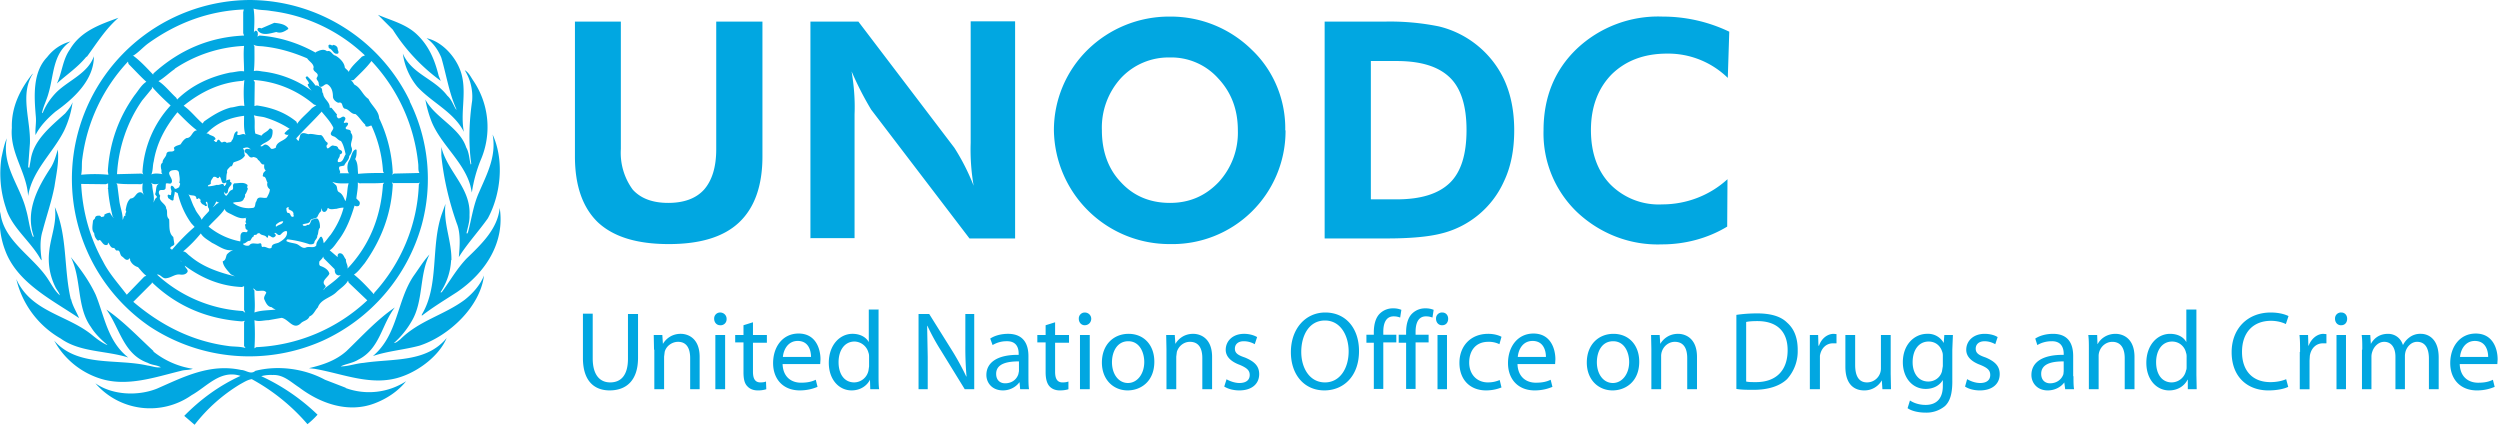 <svg xmlns="http://www.w3.org/2000/svg" xml:space="preserve" viewBox="0 0 844 144">
    <path fill="#01a7e1" d="M257.4 7.3v45.5c0 10-2.7 17.4-7.9 22.3-5.2 4.9-13.1 7.3-23.7 7.3-10.7 0-18.6-2.4-23.9-7.3-5.2-5-7.8-12.4-7.8-22.3V7.3h15.5v43a21 21 0 0 0 4 13.7c2.7 3 6.7 4.5 12 4.5S235 67 237.7 64c2.7-3.1 4.1-7.6 4.1-13.6V7.3h15.6Zm16.2 73.2V7.3h16.2l32.4 42.6a74.1 74.1 0 0 1 6.5 12.8 72 72 0 0 1-1-14.5v-41h15v73.3h-15.4L294.1 37a107.9 107.9 0 0 1-6.6-12.9c.8 4.8 1.2 9.6 1 14.5v41.8h-15l.1.1ZM434 44v.4a38.2 38.2 0 0 1-39 38A39 39 0 0 1 355.8 44a38 38 0 0 1 11.4-27.2 39.3 39.3 0 0 1 27.7-11.2 39 39 0 0 1 27.7 11.2c7.4 7 11.5 17 11.3 27.2h.1Zm-39 24.5c6.6 0 12-2.4 16.4-7 4.4-4.8 6.7-11 6.5-17.5 0-7-2.2-12.8-6.6-17.5a21.3 21.3 0 0 0-16.4-7.1 22 22 0 0 0-16.5 7A24.8 24.8 0 0 0 372 44c0 7 2.1 13 6.4 17.5 4.3 4.7 9.9 7 16.6 7Zm52.2 12V7.3h20a83 83 0 0 1 18.5 1.6c9.7 2.3 17.9 9 22.1 18 2.3 5 3.4 10.7 3.4 17.1 0 6.5-1.1 12.3-3.5 17.3-4 8.9-12 15.4-21.4 17.6-4 1-10 1.6-18 1.6h-21.1Zm15.6-13.2h8.7c8.3 0 14.2-1.9 18-5.6 3.8-3.7 5.6-9.7 5.6-17.8 0-8-1.8-14-5.6-17.7-3.8-3.7-9.7-5.6-18-5.6h-8.7v46.7Zm120.5-41a28.8 28.8 0 0 0-20.5-8.2c-7.8 0-14 2.4-18.7 7-4.6 4.7-7 11-7 18.8 0 7.7 2.2 13.8 6.5 18.3a23 23 0 0 0 17.6 6.8c8.1 0 16-3 22-8.5l-.1 16c-6.6 4-14.3 6-22 6-10.7.4-21-3.6-28.8-11A36.8 36.8 0 0 1 521.1 44c0-11.1 3.7-20.3 11.2-27.5a40 40 0 0 1 29-10.9 52 52 0 0 1 22.5 5.1l-.5 15.7v-.1Zm-445 7.9a59 59 0 0 1 4 42A61 61 0 0 1 109 115a61 61 0 0 1-58.5-4.8A60.4 60.4 0 0 1 84.4 0a60.3 60.3 0 0 1 54 34.2h-.1ZM85.6 2.9c.4 2.4.3 5.6.1 8.3 0-.3.2-.5.3-.7.4-.3.8 0 1 .4 0 .4.2 1.1-.2 1.4.4 0 .6-.3.9-.3 6.8.5 13.2 2.6 18.9 5.8v-.2c1.1-.5 2.6-1.3 3.8-.3 1.4-.5 1.7 1.3 2.9 1.5 1.4.8 3 2.4 3.1 4 .3.5 1.2 1 1.3 1.5 1-2 2.9-3.5 4.5-5.2l1-.4a55.8 55.8 0 0 0-31.7-15c-2-.4-4-.2-5.9-.8Zm-3.3.3c-12 .5-22.7 4.6-32.2 11.4-1.8 1.3-3.4 3.2-5.3 4.3h.3c2.3 1.7 4.6 4.2 6.6 6.3l.1-.4c8.8-8 19-12.3 30.6-12.8l-.3-.8V4.1l.2-.9Zm10.3 4.5-4.4 1.9c-.3-.2-1-.3-1.2.1-.2.2 0 .4 0 .6 1.6 2 4.4.9 6.3.5 1.5.6 2.8-.2 4-1v-.3c-1.1-1.4-3-1.6-4.7-1.8Zm-7 7.4.3.6c0 2.8.1 5.7-.2 8.3 1.2-.3 2.3.1 3.5.2a35 35 0 0 1 16 6.4c-.5-.6-1.2-1.3-1.3-2.1 0-.2.2-.2.4-.2 0-.9-1-1.4-1.1-2.2.1-.2.3-.3.6-.3 1 1 2 2 2.7 3.1.6-.2 1.1.2 1.6.5 1 .5.4 1.6 1 2.2.1 1.8 2.3 2.8 2.2 4.6 0 .4.5 0 .7.3l1.8 2.2c-.3.4 0 .9.3 1.2.8.3 1.3-.7 2-.5 1.2.6-.1 1.4 0 2.1.5 0 1-.3 1.4.1.1.7-.6 1.1-.8 1.5 0 .7.5.5 1 .7.5 0 .9.6.7 1 1.5 1.6-.5 3.3.3 5 .4 1-.1 2-.8 2.9 0 1.3-1.2 2-1.7 3.2l-1.5.3c-.8.8.7 1.8-.1 2.3h3.3l-.3-.3c-.5-1.3-.4-3 .4-4.2.6-1.1.7-2.4 1.6-3.3.2-.1.6-.5.8 0 0 1 0 2.1-.5 3 1 1.4.8 3.2 1 5 2.9-.3 5.8-.3 8.7-.3l-.3-.6a43 43 0 0 0-3.9-15.4c-.6 0-1 .5-1.8.3a.6.6 0 0 1-.3-.6c-1.2-1.1-2-2.6-3.3-3.6-1.5.1-2.2-1.7-3.6-1.8-1.2-.5-.4-2.5-2.2-2-.8-.3-1.7-1-1.8-2 0-1.5-.3-3.2-1.8-4.2-1-.4-1.5 1-2.5.8-.6-.3-.4-1-.6-1.6-.2-.5-.7-.8-.6-1.4 1.4-1.9-1.7-1.8-1-3.6-.2-1.4-1.5-1.9-2.2-3-4.7-2-9.3-3.4-14.5-4-1.3-.2-2.5 0-3.6-.6Zm27 0c-.6.7-1.1-.5-1.7.2 0 .4 0 .7.2 1 1.3.4 1.4 2.2 3 1.8.5-.6-.2-1.1-.1-1.8-.2-.7-.8-1-1.3-1.1l-.1-.1ZM59 23.3c-1.9 1.3-3.6 3-5.5 4.1 2.2 1.4 4 3.8 6 5.6l.3.6c5-4.9 11.2-7.7 17.9-9.1 1.6-.1 3.2-.7 4.7-.4 0-2.8-.3-5.8 0-8.6A46 46 0 0 0 59 23.2v.1Zm66.4-2.7c-1.6 2.2-3.9 4.3-6 6.4l-1 .2c.7.2.9 1 1.3 1.4 2.2 1.1 2.7 3.5 4.7 4.8 1 2.2 3.5 4 3.6 6.5a47.8 47.8 0 0 1 4.6 18.6l-.3.4c.3 0 .5-.2.7-.3l8.6-.2c-.5-.8-.3-2-.4-3a59.4 59.4 0 0 0-15.8-34.8Zm-82.2.2a58.8 58.8 0 0 0-15.4 32.7c-.3 1.8 0 3.6-.4 5.5 3-.3 6.2-.3 9.2 0l-.2-1.2c.6-9.6 3.6-18 9-25.6 1.3-1.6 2.3-3.5 4-4.6-2-1.8-4-4-6-6l-.2-.8ZM82.5 27l-.5.3c-7.6.5-14.2 3.7-20 8.4 2.3 1.6 4.3 4.2 6.4 6l.5-.7c2.8-2 5.7-3.8 9-4.7 1.6-.1 3-.9 4.6-.5-.3-2.8-.3-6 0-8.8Zm3.1 0 .4.7-.1 8.1.8-.2c5 .7 9.5 2.3 13.4 5.5l.2.7c1.4-2 3.4-3.5 5-5.3l1.5-1-.8-.2A34.8 34.8 0 0 0 85.6 27Zm-34.3 2.3v.6l-3.3 4c-5.1 7.3-8 16-8.5 24.9l8.2-.2.8.3c-.4-.2-.3-.6-.4-.8a36 36 0 0 1 9.5-22.5c-2.2-2-4.3-4-6.3-6.3Zm57.3 8.3-.2.3c-2.7 3-5.8 5.9-8.4 8.8.2.4.5.7.8.9l.6-2.1c.7-1 1.8-.4 2.7-.2 1.4-.3 2.8.4 4.3.3 1 .6 1.1 2 2.1 2.5.3.4 0 .8-.3 1.1.3 2.3 1.4-.6 2.5 0 .5.1 1 0 1.4.6.2 1 1.4.7 1.4 1.6 0 .5-.5.6-.8.8.2 1-1 1.5-.6 2.5 1.8.3 1.9-1.7 2.6-2.6-.4-1.6-.7-3.2-1.6-4.5-1-.2-1.6-1.4-2.6-1.6-2-.8.3-2 0-3-1-2-2.6-3.7-4-5.4h.1Zm-48.7.3c-4.1 5-7 10.4-8 16.6-.4 1.4-.2 3-.8 4.4 1-.5 2.6-.3 3.8-.1-.7-.4-.2-1.3-.5-1.7-.1-.8-.3-1.7.5-2.2-.1-1.2 1.2-1.8 1.3-3 .4-1.2 1.8-.4 2.5-1 .4-.3 0-.7 0-1 .6-.8 1.6-.8 2.3-1.2.5-.8 1.1-1.7 2-2.1 1.8 0 1.8-2.5 3.5-2.6-2.3-1.7-4.5-4-6.6-6.1Zm25.8 1c.6 1.7 0 4.2.5 6.2l2.1.7c.6-1 2-1.3 2.6-2.3.4-.3.8 0 1.1.4a5 5 0 0 1-.3 2.4c-.8 1.6-2.7 1.8-3.8 3 .7.4 1-.4 1.6-.5.9 0 1.5.8 2 1.4.6.2 1-.1 1.6-.3.3-2.5 3.4-2.1 4.3-4.5l-.5.2c-.3-.3-.9-.1-.8-.7.4-.4 1.1-1.2 1.7-1.4-2.6-1.7-5.5-3-8.5-3.9-1.2-.3-2.4-.3-3.6-.7Zm-16 6.2h.6c.7.8 1.9.6 2.4 1.6.3.5-.5.4-.5.9.2 0 .4.1.5.3.6.2.5-.3.7-.5.7-.8.9.7 1.6.7.5-.3 1.2-.4 1.6.2.4-.4 1.5 0 1.6-.8 1-1 .4-2.5 1.8-3.2.5.3 0 .8.1 1.2 1 .4 2-.8 2.8.1-.7-2-.5-4.3-.5-6.5-4.8.6-9.2 2.3-12.7 6Zm14.4 5c-.4-.6-1.5-.2-2.1 0 .6.6.4 1.7.7 2.4-.9 1.5-2.4 1.8-3.8 2.3-.4.4-.3 1.5-1.2 1.4-.3.6-1.3 1-1 2-.4 1-.2 2.3-.4 3.4-1.8 1.1-1.3-1.4-2.2-2l-.3.5c-.4.1-.6 0-.8-.3-.3-.1-.8-.2-1 0-.4.7-1 1.2-.8 2.1-.2.6-1.1.4-1 1 1 0 2-.2 3-.5.7.2 1.3-.3 2-.3.2.1.5.3.4.7h.2c.5-.4.7-.9.5-1.4 0-.7.8-.7 1.2-.8.4.1.1.5.2.8 1.3.5-.3 1.5-.5 2.2-.4.6 0 2-1.2 1.7a.4.4 0 0 1-.2-.5h-.2c0 .5.3 1.1.8 1.3.8-.6.9-1.8 2-2 .7-.6-.2-1.6.7-2.2 1.6 0 3.3-.6 4.5.6-.1.5-.3.8.1 1.2-.3.7-.5 1.5-1 2 .1.4 0 1-.3 1.2-.5 1.8-2.6 1-3.8 1.6a9 9 0 0 0 6.6 1.7c1.3 0 .7-1.6 1.4-2.3.4-2.1 2.3-.7 3.5-1.2.5-1 1-1.8 1-2.8a2 2 0 0 1-.8-2.3c-.5-.6-.4-2-1.5-2-.2-.3 0-.6 0-.7 0-.7.7-1 .9-1.4-.7-.5-.5-1.5-.5-2-1.1.3-1.3-1.2-2.1-1.5-.2-.7-1-.9-1.6-1-1.4.7-1.6-1-2.7-1.5-.2-.3-.4-.8 0-1 .5-.5 1.2-.1 1.9-.1L84 50l.1.1Zm-26 7.4c-2.4.8.4 2.6-.1 4-.4 1-1.3.1-2 .5l-.1 1.6c-.4 1-1.6.2-2.1.8-.4.6 0 1.3.3 1.7-.8 2 2 2.6 2 4.3.7 1-.2 2.6 1 3.6.2 2-.3 4.6 1.4 6l.3 2c.4 1.2-1.5.9-1.3 2 .4-.1.5.3.5.5v-.1c2.3-2.7 5-5.5 7.7-7.8l-1.1-1.2c-2.2-3-3.7-6.5-4.6-10.2l-1-.5c0 1-.4 1.7-.4 2.7l-.2.3c-.7 0-1-.5-1.6-.8-.1-.4-.4-.9 0-1.2l.8.2c.3-.3.1-.8.3-1.2 0-.7-.6-1.4 0-2 .5 0 .9.6 1.1 1 .6.2 1-.3 1.5-.5 0-.5.7-1.2 0-1.5.4-1.2 0-2.4-.1-3.5-.3-1-1.4-.8-2.2-.7h-.1Zm56 1c-.2.1-.5 0-.8 0h.8Zm-1.8 3 1 .9c.8.6.2 2 1.2 2.5 1.2.6 1.6 2 2.1 3 .2-.3.2-.7.3-1 .4-1.6.3-3.4.8-5-1.7 0-3.8.2-5.4-.5v.1Zm20.5.4-.5-.4.3.8c-.5 10-3.9 18.7-9.5 26.6-1.1 1.3-2.2 2.9-3.6 3.8 2.3 1.8 4.8 4.5 6.7 6.6l.2-.5c9.1-10 14.5-23 15-36.5l.3-.7-.4.2h-8.5v.1Zm-12-.3c.1 1.9-.3 3.6-.5 5.4l1 1c.3.5.2 1.1-.2 1.5-.4.2-1 .2-1.4-.1-1.2 4-2.7 8-5.2 11.4-1 1.3-2 3-3.2 3.7l2.7 2.3v-.6c0-.3.3-.7.7-.7 1.3 0 1.4 1.4 2.1 2.1-.1 1.2.8 2 .5 3.1 7.6-8 11.3-17.7 12-28.5l.4-.5c-2.7.3-5.5.1-8.3.2l-.6-.3Zm-69.8.1.4.7c0 2 .9 3.9.4 6 .4-.7.5-1.4 1.2-1.8 0-.5-.7-.7-.6-1.2.5-1.1 0-3 1.4-3.4-1 .2-2 .4-2.8-.3Zm-14.5.2-.8.3-8.3-.1c.5 9.6 3 18.3 7.4 26.2 2 4 5.2 7.5 8 11.2l5.9-6.1.7-.3c-1-.7-2-2-2.8-2.9-1-.3-2-1-2.5-2-.3-.2 0-.8-.4-1l-.3.4c-1 .5-1.5-.6-2.2-1-.9-.6-.5-2.3-1.7-2-.5 0-.6-.6-1-.9-1.1.2-1.4-1.1-2-1.8-.1.3 0 .7-.4.8-1.2.3-1.6-1.1-2.4-1.7-.2 0-.4.3-.7.2a3.5 3.5 0 0 1-1.2-2.5c-1-1-.5-2.8-.4-4.2.2-.4.7-.6.7-1 .2-.7.9-.7 1.5-.7.2 0 .5.3.6.5.4-.2 1.2 0 1-.8a4 4 0 0 1 1.9-.7c.4.6.7 1.3 1.3 1.8L38 73c-.7-3-1.3-6-1.5-9.1.1-.2-.3-.3 0-.5v-1.5Zm11.7 0-.6.3c-2.8-.1-5.7.1-8.3-.3l.3.5.7 5.5c.3 2.2 1.2 4.2 1.1 6.3.4-.4.2-1.4 1-1.4-.4-.7.6-1.3 0-1.8.3-1.5.5-3 1.7-4 1.6 0 1.7-2 3.2-2.1.8 0 1.3 1 1.6 1.3-1-1.1-.9-3-.7-4.3Zm15.4 3.6c.9 1.6 1.3 3.4 2.2 4.9.5 1.4 1.7 2.4 2.3 3.8.5-1 1.7-2 2.5-3 0-.4 0-.8-.3-1.1-.3-.6 0-1.5-.5-2-.8.2.3 1 0 1.4-.4.2-.7 0-.8-.3-.7-.1-1.2-.7-1.4-1.4.5-.3-.2-.5-.3-.8-.3-.1-.3-.1-.6.2l-.4-.1c0-1.7-2-.7-2.7-1.6ZM73 68a6 6 0 0 1-1.2 2c.8-.5 1.3-1.4 2.2-1.5l-1-.5Zm23.7 2.4c0 .5 0 1 .4 1.5 1.2-.2.7 1.4 1.8 1.3.6-.2 0-.7.2-1.1-.2-1-1-1-1.7-1.5 0-.2 0-.4.2-.5-.5-.3-.7 0-1 .3h.1Zm16.9.1c-.9 0-2 .4-2.7-.2-.3-.2-.4.2-.4.4-.3.5-.6 1-1.3.8-.5-.2-.5-.8-.7-1.2l-.1 1c-.7.6-.9 1.2-1.3 2-.7.6-1.7.4-2.3 1-.2 1.4-1.7 1-2.6 1.5-.1.2.1.2.2.4.4.1 1 .1 1.3-.3 1.2.3 1-1.3 1.7-1.8.6 0 1.2-.6 1.9-.2.6.8.8 2 .7 3-.7.7-.4 1.9-.9 2.7.1 1-1 1.5-1 2.4-.3.5-1 .5-1.5.5-2.4-.8-4.9-1.4-7.5-1.7-.3.1-.4.3-.4.6 1 .6 2.4.6 3.5 1 1 .4 1.8 1.6 3 1.2 1.1-.6 2.9.4 3.6-.8-.1-1 .8-1.9 1.3-2.8l.4-.1c.6.6.6 1.5.8 2.2.9-.9 1.5-1.9 2.3-2.8 2-2.8 3.6-6 4.4-9.2-.9 0-1.7.2-2.4.4Zm-37.7 0c-1.3 2-3.7 4-5.5 6a24 24 0 0 0 10.7 5c.2-1-.1-2 .3-2.6.3-.7 1.1-.6 1.7-.5.4 0 .6-.5.4-.8-.9-.2-.5-1.1-.8-1.6 0-.4.5-.3.4-.7-.6-.5.3-1-.2-1.5.2-.2.4-.5.7-.5-2 1-4-.2-5.6-1-.8-.4-2-.8-2.1-1.8Zm17.4 5.2c-.1.3-.4.7 0 .8.7-.7 2.2-.7 2.3-1.8-1 0-1.6.5-2.3 1Zm3.4 2.3c-1 0-1.4.7-2.1 1.3-.9.4-1.3-1-2-.6l.3.3c.2.2.3.6 0 .8-1 1-1.5-.4-2.4-.3v.3c0 .2-.1.6-.4.4-.6-1-1.8-.6-2.4-1.4-.4-.2-.8 0-1 .3-.2.4-1.2-.1-1 .7-.7.2-.8 1-1.3 1.5-1-.1-1.4 1-2.3.9.1.2 0 .5.3.5.6.3 1.1.3 1.7.2 1-1.4 2.5-.2 3.7-.8.8.2.2 1 .8 1.3 1.2-.4 2.2 1 3.1.2 0-1.4 1.6-1.3 2.4-1.7 1.4-.8 3-1.9 2.8-3.7l-.2-.2Zm-28.9.8a44.9 44.9 0 0 1-6 6.1c1 0 1.5 1 2.3 1.5 4.4 3.8 10 5.6 15.2 6.9l-1.4-.7c-1-1.2-2.6-2.7-2.7-4.4 1.1-.3 1-1.5 1.4-2.3a6 6 0 0 1 3-1.8c-3 1.3-5.6-1-8-2.1-1.4-1-3-1.8-3.8-3.2Zm41.5 8.4-.2-.6c-.2.7-.8 1.1-1.3 1.7 0 .5-.2 1.2.4 1.5 1.2.4 2.7 1.2 3 2.6-.5 1.3-3 2.5-1.4 4 .5.6-.7 1-.5 1.5l.4-.6c1.8-1.4 3.7-2.7 5.3-4.4h.2c-.3-.1-.8.2-1.2 0-.8-.3-1-1-1-2l-3.7-3.7Zm-48 1L61 88l.1.3v-.1h.2Zm.9 1.4c-.4-.3-.6-.5-.7-1l.7 1Zm.2.2c.2.7 1.2 1.2.9 2-.5.9-1.6 1-2.4.9-1.7-.3-3 1-4.6 1.2-1.5.4-2-1.4-3.3-1.2A47 47 0 0 0 82 105l.8.6-.4-1v-8l-.7.3c-7.3-.3-13.6-3-19.3-7.2v.1Zm55.3 5.6-.2-.7c-.8 1.6-2.7 2.7-4 4-2 1.9-5.2 2.3-6.2 5.1-1 1-1.4 2.5-2.8 3-.6 1.5-2.1 1.4-3 2.4-2.5 2.3-4-1.4-6.4-1.9l-4.5.8c-1.6 0-3.2.6-4.7 0 .2 3.1.2 6.4 0 9.5l.6-.4c14-.6 27.3-6.2 37.5-15.8l-6.3-6Zm-66.4 0-.1.3-6.2 6.2c9.4 8 19.9 13.3 32 14.9 1.8.3 4 .1 5.9.7l-.5-.7v-8.1l.3-.4-1 .2c-11.6-.8-21.9-5-30.4-13.2v.1Zm34.1 2 .5.7c0 2.4.3 5 0 7.4 2.2-.8 4.8-.7 7.2-1a4 4 0 0 1-1.4-.8c-1.4-.1-2-1.6-2.5-2.7-.2-.8.4-1.5.7-2.2-.6-1.2-2.5-.3-3.5-.7-.3-.3-.5-.6-1-.7Zm55-86.1c4.4 4 6.4 9 7.7 14.3l.7 1.7A62.7 62.7 0 0 1 132.6 10l-5-5c4.4 1.9 9.1 3 12.8 6.3ZM29.2 19.1c-3 3.7-6.6 6-10 9.1 1.8-3.7 1.9-8 4.4-11.5C27.3 10.4 34 8.2 40 6c-4.4 3.8-7.4 8.7-10.7 13.2l-.1-.1Z"/>
    <path fill="#01a7e1" d="M156 25.8c1.4 6.2-.6 12.4.6 18.7-3.4-6.7-10.7-9.8-15.7-15.2a22.2 22.2 0 0 1-4.9-11.2c3 6.9 10.6 8.4 15 14.2 1.5 1.3 2 3.2 3 4.7l.1-.1c-2.5-5.5-3.4-11.6-5.1-17.4-1-2.5-2.7-5-5-6.6 5.7 1.2 10.8 7.3 12 12.9ZM23.8 14c-6 4-5.6 11.4-7.4 17.4-.6 2.3-1.7 4.3-2.2 6.6l.2.2c1-2.6 2.7-5.1 4.8-7.2 4.2-4 10.5-6.3 12.5-12 0 8-6.7 14.2-13 18.7-2.7 2.3-5.3 5-6.7 7.9-.2-2 .3-4 .1-6.2-.6-7-1.1-15 3.8-20.1 2.1-2.7 4.8-4.5 7.9-5.3Z"/>
    <path fill="#01a7e1" d="M159.7 27.1a28 28 0 0 1 2.6 26.9 47 47 0 0 0-3 11l-.5-2.3c-2.2-8-9.8-13.8-13-21.4a39 39 0 0 1-2.2-7.7c3.3 6.2 11.6 9.4 13.8 16.2 1 1.7 1 3.9 1.5 5.7 0 0 .2 0 .2-.2-1-7-.7-14.4.3-21.3a17 17 0 0 0-2.5-10.3c1.3.7 2 2.2 2.8 3.4ZM11.1 24.9c-4.5 6.9-.7 15.6-1 23.5l-.6 8c.1 0 .1.3.4.2l.5-2.8c1-6.5 6.6-11 11.6-15.5 1-1.2 2-2.4 2.5-3.8-.4 3.2-1.4 6.5-2.8 9.5C18 51.5 10.8 57.6 9.5 66.2 9 58 3.3 51.8 4 43.2c-.2-7.1 2.8-13 6.9-18.2.1 0 .2-.2.3-.1h-.1Z"/>
    <path fill="#01a7e1" d="M164.7 73.7c-3.1 4.4-7 8.6-9.8 13.1.3-3.5.7-8-.7-11.4-2.6-7.4-4.4-15-5.2-22.8v-3c1.9 8.2 10 13.8 9.5 23 .1 2.3-.6 4.1-1 6.1l.2.2.3-.5c1.2-4.5 1.8-9.2 3.7-13.4 2.6-6.1 6-12.2 4.6-19.6 4 8.7 2.8 20.2-1.6 28.3ZM8.8 70.8c.9 3 1.1 6.3 2.3 9.1.1.1.2 0 .3-.1-3-8.6 1.4-16.6 5.8-23.3 1.1-1.8 1.7-3.9 2.3-6 .5 4-.5 8.4-1.1 12.4-1 5.2-2.7 10-4 15-1 3.1-.8 6.7-.3 10l-.4-.4c-3.3-6-9.8-10.7-11.7-17.3a36.6 36.6 0 0 1-1.5-17c.5-2.2.9-4.5 1.8-6.5-1.8 9.3 4.5 16 6.5 24.1Z"/>
    <path fill="#01a7e1" d="M152.3 87.8c-.2 4-1.5 7.7-3.6 10.9h.4c2.8-3.8 5-7.8 8.4-11.4 5.2-5 10.5-10.1 11.2-17.1 1.8 11.6-4.7 21.8-14.4 28.4-4 2.6-8 5-11.9 8v-.4c5.9-9.7 3-23 6.7-33.8l1.3-3.6c-.8 6.7 2.1 12.4 2 19h-.1ZM24 101c.5 2.3 1.8 4.2 2.7 6.4-9-6.1-21-11.9-25-23a27.6 27.6 0 0 1-1.6-13c.8 10 11.4 15.2 16.4 23.3 1.1 1.7 2.1 3.6 3.7 5-.2-1-1.2-2-1.6-3a21.3 21.3 0 0 1-2-11.7c.5-5.1 2.7-9.8 1.9-15.1 4.3 9.4 3 21 5.4 31.1h.1Z"/>
    <path fill="#01a7e1" d="M139 108.4a29.4 29.4 0 0 1-6 7.4c.7 0 1.4-.7 2.1-1.2 6.4-6.4 14.8-8.2 21.8-13.4 2.8-2.2 5.3-5.1 6.5-8.2-1.3 10.6-11.9 20.5-21.8 23.7-5.2 1.4-10.7 1.8-15.7 3.5 8.5-7.2 8-18.5 13.7-27 1.8-2.5 3.3-5 5.4-7.3-3.5 7-2 15.8-6 22.5ZM32.3 99.5c3 7.3 4 15.7 11 21.2-7.5-2.4-16.2-1.7-22.8-6.4a31.5 31.5 0 0 1-15-20.1c5 11.2 17.4 12.1 25.7 19 1.6 1.3 3.2 2.5 5 3.3v-.1c-2-1.7-4.1-3.7-5.5-6-4.9-6.7-3.1-16.3-6.8-23.6 3.3 4 6.3 8.2 8.4 12.7Z"/>
    <path fill="#01a7e1" d="M121 121.4c-1.9 1.2-4.2 1.4-6 2.3 2.6 0 5.1-1 7.8-1.2 9.8-1.5 21.1 0 28-8.4-2.5 5.9-9 10.8-14.8 12.9-10.1 3.8-20.2-.9-29.9-2.5l-1.8-.2c4.6-1.1 9-2.5 12.7-5.8 5.4-5.2 10.3-10.6 16.3-14.7-4.5 5.8-5 13.9-12.3 17.6Zm-69.2-2.7a28 28 0 0 0 13.3 5.8c-1.2.5-2.7.3-4 .7-8.7 2.1-18.4 5.6-27.6 2.5A27 27 0 0 1 18.3 115c7.9 9 21 6 31.5 8.4 1.5.2 2.9.8 4.5.6-1.3-.8-3-.7-4.4-1.5-8.3-2.9-9.5-11.9-14-18 5.7 3.9 10.5 9 15.9 14v.2Z"/>
    <path fill="#01a7e1" d="M116.7 131a23 23 0 0 0 20.4-2.3c-2.8 3.5-6.7 6-10.7 7.5-9 3.4-18.4-.1-25.4-5.4-2.8-1.8-5.3-4.4-9-4.2a12 12 0 0 0-3.8.4 69 69 0 0 1 19 13 28 28 0 0 1-3.4 3.2A67.3 67.3 0 0 0 85 128c-1.4.2-2.6 1-3.9 1.7a56 56 0 0 0-15.4 13.7l-3.5-3c5.7-5.8 12-10.3 19-13.5-6.8-2.2-11.3 3.6-16.5 6.5a24.4 24.4 0 0 1-32.5-4c5.7 4 14.3 4.4 20.8 1.8 8.7-3.8 17.8-8.6 28.4-6.3 1.6 0 3.2 1.7 4.8.3 7.8-2 16.7-.7 23.5 3l7 2.7v.1Zm83.4-25.1V121c0 5.7 2.5 8.1 5.9 8.1 3.7 0 6-2.5 6-8V106h3.4v14.8c0 7.8-4.1 11-9.6 11-5 0-9-3-9-10.9v-15h3.3Zm20.7 12.1-.1-4.9h2.9l.2 3c1-1.7 3-3.4 6-3.4 2.5 0 6.4 1.5 6.4 7.8v10.9H233v-10.5c0-3-1-5.5-4.1-5.5-2 0-4 1.4-4.5 3.4l-.2 1.6v11h-3.3v-13.3l-.1-.1Zm22.3-8.2c-1.2 0-2-1-2-2.2v-.1c0-1.1.9-2 2-2 1.3 0 2.2 1 2.2 2.1v.2a2 2 0 0 1-2.2 2Zm-1.6 21.6v-18.3h3.3v18.3h-3.3Zm12.7-22.6v4.3h4.7v2.6h-4.7v9.8c0 2.3.7 3.6 2.5 3.6.9 0 1.4-.1 1.9-.3l.1 2.6a9 9 0 0 1-2.9.4c-1.5 0-2.7-.5-3.5-1.4-1-1-1.3-2.6-1.3-4.8v-10h-2.8v-2.5h2.8v-3.3l3.2-1Zm10 14c.1 4.5 3 6.4 6.2 6.4 2.3 0 3.8-.4 5-1l.6 2.4c-1.2.5-3.2 1.2-6 1.2-5.6 0-9-3.8-9-9.2 0-5.6 3.3-10 8.6-10 5.9 0 7.4 5.3 7.4 8.7l-.1 1.6h-12.7v-.1Zm9.6-2.3c0-2.1-.8-5.4-4.5-5.4-3.3 0-4.8 3-5 5.4h9.5Zm22.8-15.9v22c0 1.7 0 3.6.2 4.8h-3l-.1-3.2c-1 2-3.2 3.6-6.2 3.6-4.3 0-7.7-3.7-7.7-9.3 0-6 3.7-9.8 8-9.8 2.8 0 4.7 1.3 5.5 2.8v-11h3.4l-.1.1Zm-3.2 16c0-.5 0-1-.2-1.5a5 5 0 0 0-4.7-3.8c-3.4 0-5.4 3-5.4 7 0 3.8 1.8 6.8 5.3 6.8a5 5 0 0 0 4.8-4l.2-1.4v-3.1Zm16.7 10.8V106h3.6l8 12.8a88 88 0 0 1 4.5 8.3h.1a114 114 0 0 1-.4-10.5V106h3v25.4h-3.2l-8-13a73.4 73.4 0 0 1-4.6-8.4h-.1l.2 10.5v10.9h-3.1Zm37.1-4.4c0 1.6 0 3.2.2 4.4h-3l-.2-2.3h-.1c-1 1.4-3 2.7-5.5 2.7-3.7 0-5.6-2.6-5.6-5.2 0-4.4 4-6.9 10.9-6.8v-.4c0-1.5-.4-4.3-4.1-4.2a9 9 0 0 0-4.7 1.3l-.8-2.2c1.5-1 3.7-1.6 6-1.6 5.5 0 6.9 3.8 6.9 7.5v6.8Zm-3.2-5c-3.6 0-7.7.6-7.7 4.2 0 2.2 1.4 3.2 3 3.2 2.5 0 4-1.5 4.5-3.1l.2-1V122Zm12.2-13.2v4.3h4.7v2.6h-4.7v9.8c0 2.3.7 3.6 2.5 3.6.9 0 1.4-.1 2-.3v2.6c-.6.2-1.6.4-2.9.4-1.5 0-2.7-.5-3.5-1.4-.9-1-1.3-2.6-1.3-4.8v-10h-2.8v-2.5h2.8v-3.3l3.2-1Zm10 1c-1.2 0-2-1-2-2.2v-.1c0-1.1.9-2 2-2 1.3 0 2.2 1 2.2 2.1 0 1.2-.9 2.2-2.2 2.2Zm-1.6 21.6v-18.3h3.3v18.3h-3.3Zm16.1.4c-4.8 0-8.7-3.6-8.7-9.4 0-6.1 4-9.7 9-9.7 5.2 0 8.7 3.8 8.7 9.4 0 6.8-4.7 9.7-9 9.7Zm.1-2.5c3.1 0 5.5-3 5.5-7.1 0-3.1-1.5-7-5.4-7-3.8 0-5.5 3.6-5.5 7.1 0 4 2.2 7 5.4 7Zm13-11.3-.1-4.9h2.9l.2 3c1-1.7 3-3.4 6-3.4 2.5 0 6.4 1.5 6.4 7.8v10.9h-3.3v-10.5c0-3-1-5.5-4.2-5.5-2 0-3.8 1.4-4.4 3.4l-.2 1.6v11h-3.3V118Zm20.2 10c1 .6 2.8 1.3 4.4 1.3 2.4 0 3.5-1.1 3.5-2.7s-1-2.4-3.3-3.4c-3.3-1.2-4.8-3-4.8-5.1 0-3 2.4-5.4 6.2-5.4 1.8 0 3.4.5 4.4 1.1l-.8 2.4c-.7-.4-2-1-3.7-1-2 0-3 1.1-3 2.5 0 1.5 1 2.2 3.4 3 3.1 1.3 4.8 2.8 4.8 5.6 0 3.3-2.5 5.5-6.7 5.5-2 0-3.8-.5-5.1-1.3l.8-2.5h-.1Zm33.1 3.8c-6.7 0-11.3-5.2-11.3-12.9 0-8 5-13.4 11.6-13.4 7 0 11.4 5.4 11.4 13 0 8.6-5.3 13.3-11.7 13.3Zm.2-2.7c5.1 0 8-4.8 8-10.5 0-5.1-2.6-10.4-8-10.4s-8 5.1-8 10.6c0 5.4 2.8 10.3 8 10.3Zm16.5 2.3v-15.7h-2.5V113h2.5v-.8c0-2.6.6-5 2.1-6.4a6.2 6.2 0 0 1 4.4-1.7 7 7 0 0 1 2.8.5l-.4 2.6c-.6-.2-1.2-.4-2.2-.4-2.7 0-3.5 2.5-3.5 5.2v1h4.4v2.6H467v15.7h-3.3l.1.1Zm10.9 0v-15.7h-2.5V113h2.5v-.8c0-2.6.6-5 2.1-6.4a6.2 6.2 0 0 1 4.4-1.7 7 7 0 0 1 2.8.5l-.4 2.6c-.6-.2-1.2-.4-2.2-.4-2.7 0-3.5 2.5-3.5 5.2v1h4.4v2.6h-4.4v15.7h-3.2v.1Zm12.1-21.6c-1.2 0-2-1-2-2.2v-.1a2 2 0 0 1 2.1-2c1.3 0 2 1 2 2.1 0 1.2-.7 2.2-2 2.2h-.1Zm-1.5 21.6v-18.3h3.2v18.3h-3.2Zm21.6-.6c-1 .4-2.8 1-5.2 1-5.5 0-9-3.7-9-9.3 0-5.7 3.8-9.8 9.7-9.8 2 0 3.6.5 4.5 1l-.7 2.5a8 8 0 0 0-3.8-.8c-4.2 0-6.4 3-6.4 7 0 4.1 2.7 6.7 6.3 6.7 1.8 0 3-.4 4-.8l.6 2.5Zm5.4-8c.1 4.5 3 6.4 6.2 6.4 2.3 0 3.8-.4 5-1l.6 2.4c-1.2.5-3.2 1.2-6 1.2-5.6 0-9-3.8-9-9.2 0-5.6 3.3-10 8.6-10 5.9 0 7.4 5.3 7.4 8.7l-.1 1.6h-12.7v-.1Zm9.6-2.3c0-2.1-.8-5.4-4.5-5.4-3.4 0-4.8 3-5 5.4h9.5Zm22.5 11.3c-4.8 0-8.7-3.6-8.7-9.4 0-6.1 4-9.7 9-9.7 5.2 0 8.7 3.8 8.7 9.4 0 6.8-4.7 9.7-9 9.7Zm.1-2.5c3.1 0 5.5-3 5.5-7.1 0-3.1-1.5-7-5.4-7-3.9 0-5.5 3.6-5.5 7.1 0 4 2.2 7 5.4 7Zm13-11.3-.1-4.9h2.9l.2 3c1-1.7 3-3.4 6-3.4 2.5 0 6.4 1.5 6.4 7.8v10.9h-3.3v-10.5c0-3-1-5.5-4.2-5.5-2 0-3.8 1.4-4.4 3.4a5 5 0 0 0-.2 1.6v11h-3.3V118Zm28.7-11.7c2-.3 4.4-.5 7-.5 4.6 0 8 1 10.1 3.1 2.3 2 3.6 5 3.6 9.2a14 14 0 0 1-3.6 9.9c-2.4 2.3-6.3 3.6-11.2 3.6-2.3 0-4.2 0-5.9-.3v-25Zm3.3 22.5c.8.2 2 .2 3.3.2 6.9 0 10.7-4 10.7-10.8 0-6-3.3-9.8-10.2-9.8-1.7 0-3 .1-3.8.3v20.1Zm21.5 2.6v-18.3h2.8l.1 3.6h.2c.8-2.4 2.8-4 5-4l.9.1v3.1h-1.2c-2.3 0-4 1.7-4.4 4.2v11.3H611Zm27.3-5 .1 5h-2.9l-.2-3a6.7 6.7 0 0 1-6 3.4c-2.9 0-6.3-1.6-6.3-8v-10.7h3.3v10.1c0 3.5 1.1 5.9 4 5.9 2.6 0 4.7-2.1 4.7-4.7v-11.3h3.3v13.3Zm20.8 2.3c0 4.3-.8 6.8-2.5 8.4a9.8 9.8 0 0 1-6.6 2.2c-2.2 0-4.6-.5-6-1.5l.8-2.6c1.2.8 3 1.5 5.3 1.5 3.3 0 5.8-1.8 5.8-6.4v-2c-1 1.7-3 3-5.8 3-4.5 0-7.7-3.8-7.7-9 0-6.1 4-9.6 8.2-9.6a6 6 0 0 1 5.6 3.1l.2-2.7h2.9l-.2 5v10.6Zm-3.2-8.4c0-.5 0-1-.2-1.5-.6-2-2.2-3.5-4.6-3.5-3.2 0-5.4 2.7-5.4 7 0 3.5 1.8 6.5 5.3 6.5 2.1 0 4-1.3 4.6-3.4l.3-1.8v-3.3Zm8.2 7.7c1 .6 2.7 1.3 4.4 1.3 2.3 0 3.4-1.1 3.4-2.7s-.9-2.4-3.3-3.4c-3.3-1.2-4.8-3-4.8-5.1 0-3 2.4-5.4 6.2-5.4 1.9 0 3.5.5 4.4 1.1l-.8 2.4c-.7-.4-2-1-3.6-1-2 0-3 1.1-3 2.5 0 1.5 1 2.2 3.4 3 3 1.3 4.7 2.8 4.7 5.6 0 3.3-2.5 5.5-6.7 5.5-2 0-3.8-.5-5-1.3l.7-2.5Zm35.9-1c0 1.6 0 3.2.2 4.4h-3l-.3-2.3c-1 1.4-3 2.7-5.6 2.7-3.6 0-5.5-2.6-5.5-5.2 0-4.4 3.9-6.9 10.9-6.8v-.4c0-1.5-.5-4.3-4.1-4.2-1.8 0-3.5.5-4.8 1.3l-.7-2.2c1.5-1 3.7-1.6 6-1.6 5.5 0 6.8 3.8 6.8 7.5v6.8h.1Zm-3.3-5c-3.6 0-7.6.6-7.6 4.2 0 2.2 1.4 3.2 3 3.2 2.4 0 4-1.5 4.5-3.1l.1-1V122Zm8.5-4c0-1.9 0-3.4-.2-4.9h3l.1 3h.1c.9-1.7 3-3.4 6-3.4 2.5 0 6.4 1.5 6.4 7.8v10.9h-3.3v-10.5c0-3-1.1-5.5-4.2-5.5-2 0-3.8 1.4-4.4 3.4a5 5 0 0 0-.2 1.6v11h-3.3V118Zm36.3-13.5v22.1l.1 4.8h-3v-3.2h-.1c-1 2-3.2 3.6-6.2 3.6-4.3 0-7.7-3.7-7.7-9.3 0-6 3.7-9.8 8-9.8 2.9 0 4.7 1.3 5.5 2.8v-11h3.4Zm-3.3 16.1c0-.5 0-1-.2-1.5-.4-2-2.2-3.8-4.7-3.8-3.4 0-5.4 3-5.4 7 0 3.8 1.8 6.8 5.3 6.8a5 5 0 0 0 4.8-4c.2-.4.2-.8.2-1.4v-3.1Zm34.3 10c-1.2.6-3.6 1.2-6.7 1.2-7 0-12.4-4.5-12.4-12.9 0-8 5.4-13.4 13.2-13.4 3 0 5 .7 6 1.2l-.9 2.7c-1.2-.6-3-1.1-5-1.1-5.9 0-9.8 3.8-9.8 10.5 0 6.3 3.5 10.2 9.6 10.2 2 0 4-.4 5.3-1l.7 2.6Zm4-11.8c0-2.1 0-4-.2-5.7h2.9l.1 3.6h.1c.9-2.4 2.9-4 5-4l1 .1v3.1h-1.2c-2.3 0-4 1.7-4.4 4.2l-.1 1.6v9.7h-3.3v-12.6h.1Zm13.8-9c-1.2 0-2-1-2-2.2v-.1a2 2 0 0 1 2.1-2c1.3 0 2 1 2 2.1 0 1.2-.7 2.2-2 2.2h-.1Zm-1.5 21.6v-18.3h3.2v18.3h-3.2Zm8.7-13.4c0-1.9 0-3.4-.2-4.9h2.9l.2 3c1-1.8 2.8-3.4 5.8-3.4 2.4 0 4.3 1.5 5 3.7h.1a7 7 0 0 1 2-2.4 6 6 0 0 1 4-1.3c2.4 0 6 1.6 6 8v10.7H820v-10.3c0-3.6-1.3-5.7-4-5.7-1.8 0-3.2 1.4-3.8 3a6 6 0 0 0-.3 1.7v11.3h-3.2v-11c0-2.9-1.3-5-3.8-5-2 0-3.5 1.7-4 3.3a5 5 0 0 0-.3 1.7v11h-3.2v-13.3l.1-.1Zm32.9 4.8c.1 4.5 3 6.4 6.2 6.4 2.4 0 3.8-.4 5-1l.6 2.4c-1.2.5-3.2 1.2-6 1.2-5.6 0-9-3.8-9-9.2 0-5.6 3.3-10 8.6-10 5.9 0 7.4 5.3 7.4 8.7l-.1 1.6h-12.7v-.1Zm9.6-2.3c0-2.1-.8-5.4-4.5-5.4-3.3 0-4.8 3-5 5.4h9.5Z"/>
</svg>

